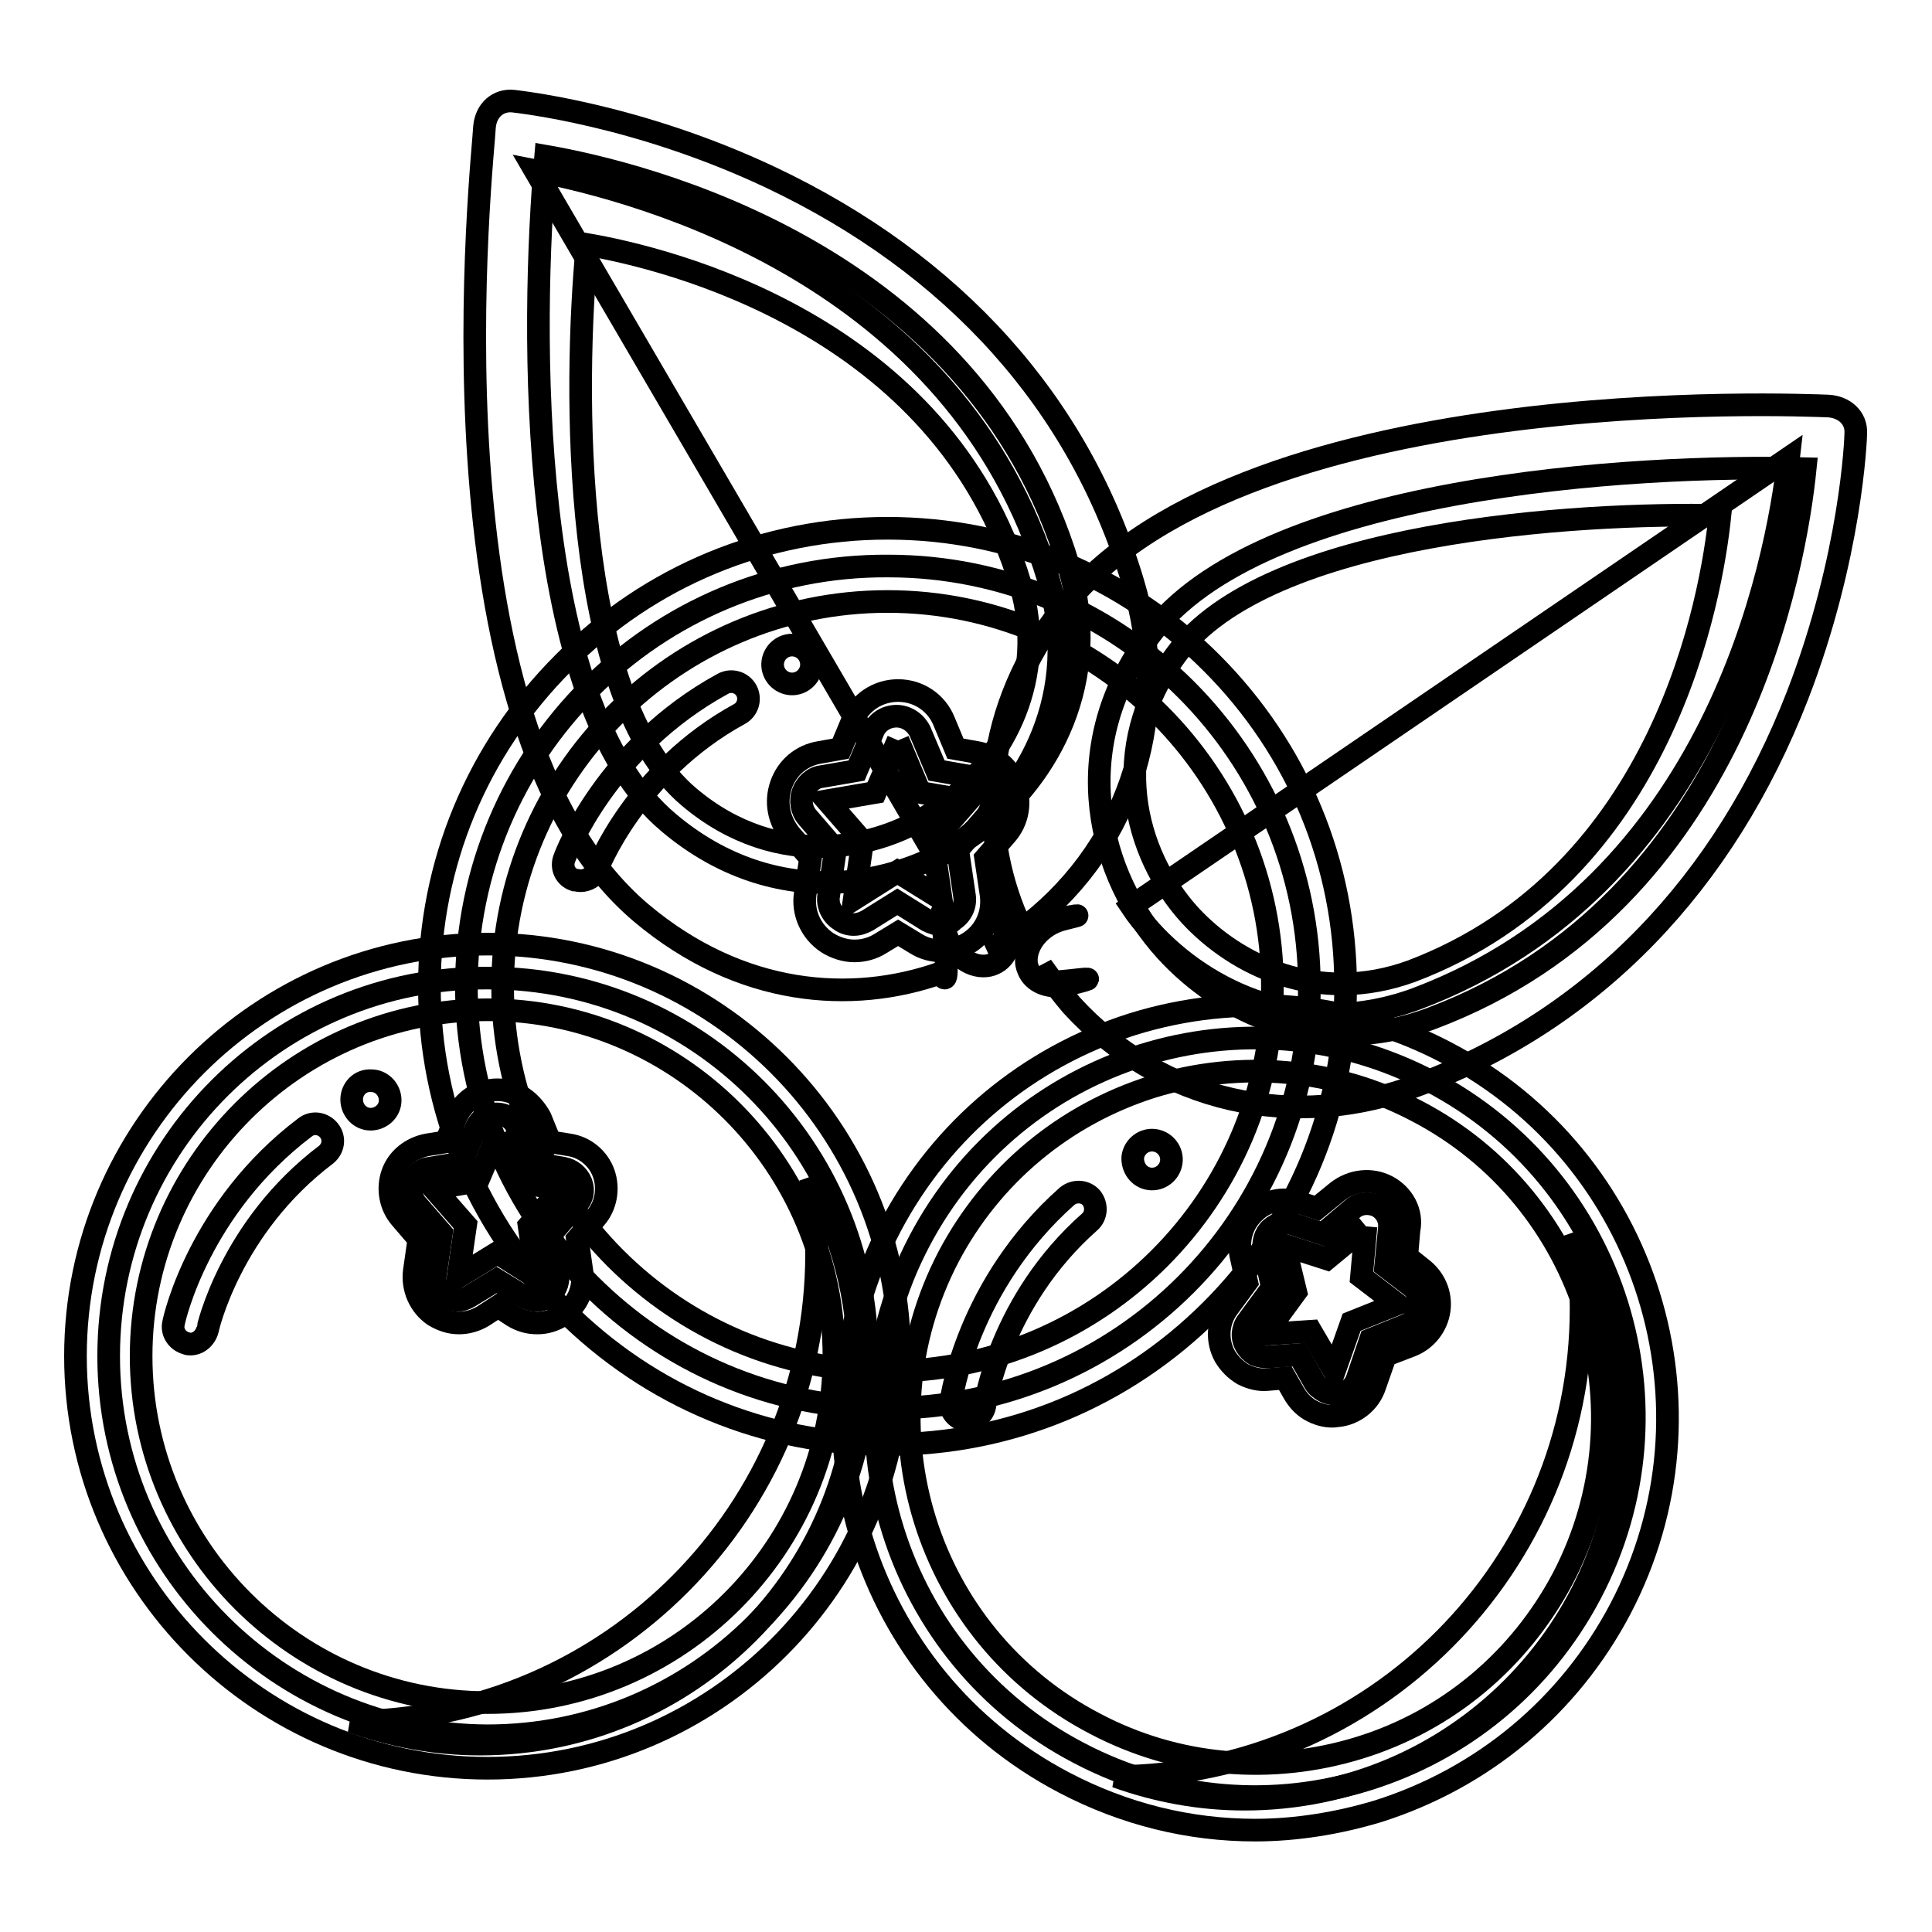 <?xml version="1.0" encoding="utf-8"?>
<!-- Svg Vector Icons : http://www.onlinewebfonts.com/icon -->
<!DOCTYPE svg PUBLIC "-//W3C//DTD SVG 1.1//EN" "http://www.w3.org/Graphics/SVG/1.1/DTD/svg11.dtd">
<svg version="1.1" xmlns="http://www.w3.org/2000/svg" xmlns:xlink="http://www.w3.org/1999/xlink" x="0px" y="0px" viewBox="0 0 256 256" enable-background="new 0 0 256 256" xml:space="preserve">
<g> <path stroke-width="3" fill-opacity="0" stroke="#000000"  d="M130.3,109.6c-10.5,8.3-27.5,11.4-41.7-0.6C69.7,93.2,70.3,43.2,72.3,20.7C85,22.9,129.1,33.5,141.6,75 C146.2,90.3,138.8,102.9,130.3,109.6z"/> <path stroke-width="3" fill-opacity="0" stroke="#000000"  d="M124.1,113.7c1.2-0.8,2.4-1.6,3.5-2.4c8.5-6.7,15.9-19.3,11.3-34.6c-12.1-40.3-54-51.4-68-54.1L124.1,113.7 z"/> <path stroke-width="3" fill-opacity="0" stroke="#000000"  d="M85,121c13.1,11,27.8,12.1,39.7,7.9c1.9,4.4-0.8-13.6,0.4-6.1c0.5,2.9,2.8,5.2,5.2,5.2c0.5,0,1-0.1,1.4-0.3 c1.6-0.7,2.4-2.7,2-4.9c-1.6-9.1,0.7,7.6-1.6,2.5c1.5-0.9,3-1.9,4.3-2.9c13.6-10.8,18.9-28.1,13.7-45.3 c-7.1-23.7-23.7-42.1-48-53.6c-17.8-8.4-33.4-10-34.1-10.1c-2-0.2-3.6,1.2-3.8,3.4C64.1,20.2,55.3,96,85,121z M125.8,106.1 c-8.7,6.9-22.8,9.4-34.5-0.5C75.6,92.4,76,51.1,77.8,32.4c10.5,1.8,47.1,10.6,57.4,45C138.9,90,132.8,100.5,125.8,106.1z"/> <path stroke-width="3" fill-opacity="0" stroke="#000000"  d="M154.5,126c-9-9.9-13.3-26.6-2.3-41.6c14.5-20,64.4-22.9,87-22.3c-1.3,12.8-8.8,57.5-49.4,72.8 C174.8,140.6,161.8,134,154.5,126L154.5,126z"/> <path stroke-width="3" fill-opacity="0" stroke="#000000"  d="M149.9,120.1c0.8,1.2,1.7,2.3,2.6,3.3c7.3,8,20.4,14.5,35.3,8.9c39.4-14.9,47.6-57.4,49.2-71.6L149.9,120.1 L149.9,120.1z"/> <path stroke-width="3" fill-opacity="0" stroke="#000000"  d="M140,81.6c-10.1,13.8-10.2,28.6-5.2,40.2c-4.3,2.2,13.5-1.8,6.1,0c-2.9,0.7-5,3.2-4.9,5.6 c0,0.5,0.2,1,0.4,1.4c0.8,1.5,2.8,2.2,5,1.7c9-2.2-7.6,1.2-2.6-1.4c1,1.4,2.1,2.8,3.2,4.1c11.7,12.8,29.4,16.9,46.1,10.5 c23.1-8.7,40.4-26.6,50.1-51.6c7.1-18.4,7.7-34,7.7-34.7c0.1-2-1.5-3.5-3.7-3.6C239.1,53.7,162.9,50.2,140,81.6L140,81.6z  M157.7,121.3c-7.5-8.2-11-22.1-1.9-34.5c12-16.5,53.4-18.9,72.1-18.5c-1.1,10.6-7.3,47.7-40.9,60.4 C174.6,133.2,163.8,127.9,157.7,121.3z"/> <path stroke-width="3" fill-opacity="0" stroke="#000000"  d="M61.8,130.7c0,30.8,25,55.9,55.8,55.9c30.8,0,55.9-25,55.9-55.8c0,0,0,0,0,0c0-30.8-25-55.8-55.8-55.8 C86.8,74.8,61.8,99.8,61.8,130.7L61.8,130.7z"/> <path stroke-width="3" fill-opacity="0" stroke="#000000"  d="M117.6,191.4c-16.2,0-31.4-6.3-42.9-17.8c-11.5-11.5-17.8-26.7-17.8-42.9c0-16.2,6.3-31.4,17.8-42.9 C86.1,76.3,101.4,70,117.6,70c16.2,0,31.4,6.3,42.9,17.8c11.5,11.5,17.8,26.7,17.8,42.9c0,16.2-6.3,31.4-17.8,42.9 C149,185.1,133.8,191.4,117.6,191.4z M117.6,79.7c-28.1,0-51,22.9-51,51s22.9,51,51,51c28.1,0,51-22.9,51-51S145.7,79.7,117.6,79.7 z"/> <path stroke-width="3" fill-opacity="0" stroke="#000000"  d="M124.7,122.5c-0.6,0-1.2-0.2-1.8-0.5l-4-2.5l-4,2.5c-0.6,0.3-1.1,0.5-1.8,0.5c-0.6,0-1.3-0.2-1.8-0.6 c-1.1-0.7-1.7-2-1.5-3.2l0.9-6.1l-3.7-4.3c-0.8-0.9-1-2.2-0.6-3.3c0.4-1.1,1.4-2,2.5-2.1l4.6-0.8l2.2-5.2c0.5-1.2,1.7-2,3.1-2 c1.3,0,2.5,0.8,3.1,2l2.2,5.2l4.6,0.8c1.1,0.2,2.1,1,2.5,2.1c0.4,1.1,0.2,2.4-0.6,3.3l-3.7,4.3l0.9,6.1c0.2,1.3-0.4,2.5-1.5,3.2 C126,122.3,125.4,122.5,124.7,122.5z"/> <path stroke-width="3" fill-opacity="0" stroke="#000000"  d="M119,98.1l2.9,6.9l6.4,1.1l-4.7,5.4l1.1,7.6l-5.8-3.6l-5.7,3.6l1.1-7.6l-4.7-5.4l6.4-1.1L119,98.1  M119,91.5c-2.7,0-5.1,1.6-6.1,4.1l-1.5,3.6l-2.8,0.5c-2.4,0.4-4.3,2-5.1,4.3c-0.8,2.3-0.3,4.7,1.2,6.6l2.7,3.1l-0.7,4.7 c-0.4,2.6,0.8,5.1,2.9,6.5c1.1,0.7,2.4,1.1,3.6,1.1c1.2,0,2.4-0.3,3.5-1l2.3-1.4l2.3,1.4c1.1,0.7,2.3,1,3.5,1 c1.3,0,2.5-0.4,3.6-1.1c2.2-1.4,3.3-3.9,2.9-6.5l-0.7-4.7l2.7-3.1c1.6-1.8,2-4.3,1.2-6.6c-0.8-2.3-2.7-3.9-5.1-4.3l-2.8-0.5 l-1.5-3.6C124.1,93.1,121.7,91.5,119,91.5z"/> <path stroke-width="3" fill-opacity="0" stroke="#000000"  d="M143,232.3c24.6,12.9,54.9,3.4,67.8-21.2c12.9-24.6,3.4-54.9-21.2-67.8l0,0c-24.6-12.9-54.9-3.4-67.8,21.2 S118.4,219.5,143,232.3z"/> <path stroke-width="3" fill-opacity="0" stroke="#000000"  d="M208.7,163.5c0.5,3.2,0.8,6.5,0.8,9.9c0,34.1-27.5,61.8-61.6,62c5.3,1.9,11,3,17,3 c27.7,0,50.2-22.5,50.2-50.2C215.2,179.2,212.8,170.8,208.7,163.5z"/> <path stroke-width="3" fill-opacity="0" stroke="#000000"  d="M166.3,242.5c-8.7,0-17.3-2.1-25.3-6.3c-26.7-14-37-47-23-73.7c6.8-12.9,18.2-22.4,32.1-26.8 c13.9-4.3,28.7-3,41.6,3.8c26.7,14,37,47,23,73.7c-6.8,12.9-18.2,22.4-32.1,26.8C177.3,241.6,171.7,242.5,166.3,242.5z  M125.7,166.5c-11.7,22.4-3.1,50.2,19.4,61.9c10.8,5.7,23.3,6.8,35,3.2c11.7-3.6,21.3-11.7,27-22.5c11.7-22.4,3.1-50.2-19.4-61.9 c-10.8-5.7-23.3-6.8-35-3.2C141,147.7,131.4,155.7,125.7,166.5z"/> <path stroke-width="3" fill-opacity="0" stroke="#000000"  d="M175.4,184.3c-0.5-0.3-0.9-0.6-1.2-1.1l-2.1-3.7l-4.2,0.3c-0.6,0-1.1-0.1-1.6-0.3c-0.5-0.3-0.9-0.7-1.2-1.2 c-0.6-1-0.5-2.3,0.2-3.2l3.3-4.5l-1.1-4.9c-0.2-1,0.1-2.2,0.9-2.9c0.8-0.7,1.9-1,2.9-0.6l4,1.3l3.9-3.3c0.9-0.8,2.2-0.9,3.3-0.4 c1.1,0.6,1.7,1.7,1.6,2.9l-0.5,5.1l3.4,2.6c0.8,0.6,1.3,1.7,1.1,2.8c-0.2,1.1-0.8,2-1.8,2.4l-4.7,1.9l-1.8,5.3 c-0.4,1.1-1.4,1.8-2.5,2C176.5,184.7,175.9,184.6,175.4,184.3L175.4,184.3z"/> <path stroke-width="3" fill-opacity="0" stroke="#000000"  d="M181,162.5l-0.6,6.7l4.7,3.6l-6,2.4l-2.3,6.5l-3.1-5.3l-6.1,0.4l4.1-5.6l-1.5-6.2l5.6,1.8L181,162.5  M183.8,157.2c-2.1-1.1-4.7-0.8-6.6,0.7l-2.7,2.2l-2.5-0.8c-2-0.7-4.3-0.2-5.8,1.3c-1.6,1.5-2.2,3.6-1.8,5.7l0.8,3.6l-2.5,3.4 c-1.4,1.9-1.5,4.4-0.4,6.4c0.6,1,1.4,1.8,2.4,2.4c1,0.5,2.1,0.8,3.2,0.7l2.4-0.2l1.2,2.1c0.6,1,1.4,1.8,2.4,2.3 c1,0.5,2.2,0.8,3.3,0.6c2.3-0.2,4.3-1.8,5-4l1.4-4l3.4-1.3c2-0.8,3.4-2.6,3.7-4.7c0.3-2.1-0.6-4.2-2.3-5.5l-2-1.6l0.3-3.5 C187.2,160.6,185.9,158.3,183.8,157.2L183.8,157.2z"/> <path stroke-width="3" fill-opacity="0" stroke="#000000"  d="M14.4,179.7c0,27.7,22.5,50.2,50.2,50.3c27.7,0,50.2-22.5,50.3-50.2c0,0,0,0,0,0 c0-27.7-22.5-50.2-50.2-50.2C36.9,129.4,14.4,151.9,14.4,179.7z"/> <path stroke-width="3" fill-opacity="0" stroke="#000000"  d="M107.4,156.2c0.5,3.2,0.8,6.5,0.8,9.9c0,34.1-27.5,61.8-61.6,62c5.3,1.9,11,3,17,3 c27.7,0,50.2-22.5,50.2-50.2C113.8,171.9,111.5,163.5,107.4,156.2z"/> <path stroke-width="3" fill-opacity="0" stroke="#000000"  d="M64.6,234.3c-30.1,0-54.6-24.5-54.6-54.6c0-30.1,24.5-54.6,54.6-54.6c30.1,0,54.6,24.5,54.6,54.6 C119.2,209.8,94.7,234.3,64.6,234.3z M64.6,133.8c-25.3,0-45.9,20.6-45.9,45.9c0,25.3,20.6,45.9,45.9,45.9 c25.3,0,45.9-20.6,45.9-45.9C110.5,154.4,89.9,133.8,64.6,133.8z"/> <path stroke-width="3" fill-opacity="0" stroke="#000000"  d="M71,172.3c-0.6,0-1.1-0.2-1.6-0.5l-3.6-2.2l-3.6,2.2c-0.5,0.3-1,0.5-1.6,0.5c-0.6,0-1.1-0.2-1.6-0.5 c-1-0.6-1.5-1.8-1.3-2.9l0.8-5.5l-3.3-3.8c-0.7-0.8-0.9-2-0.6-2.9c0.4-1,1.2-1.8,2.3-1.9l4.2-0.7l2-4.7c0.5-1.1,1.5-1.8,2.7-1.8 c1.2,0,2.3,0.7,2.7,1.8l2,4.7l4.2,0.7c1,0.2,1.9,0.9,2.3,1.9c0.4,1,0.2,2.1-0.6,2.9l-3.3,3.8l0.8,5.5c0.2,1.1-0.4,2.3-1.3,2.9 C72.2,172.2,71.6,172.3,71,172.3z"/> <path stroke-width="3" fill-opacity="0" stroke="#000000"  d="M65.9,150.4l2.6,6.2l5.8,1l-4.2,4.8l1,6.9l-5.2-3.3l-5.2,3.2l1-6.9l-4.2-4.8l5.8-1L65.9,150.4 M65.9,144.4 c-2.4,0-4.6,1.5-5.5,3.7l-1.3,3.2l-2.5,0.4c-2.1,0.4-3.9,1.8-4.6,3.8c-0.7,2-0.3,4.3,1.1,5.9l2.4,2.8l-0.6,4.2 c-0.3,2.3,0.7,4.6,2.6,5.9c1,0.6,2.1,1,3.3,1c1.1,0,2.2-0.3,3.2-0.9l2-1.3l2,1.3c1,0.6,2,0.9,3.2,0.9c1.1,0,2.2-0.3,3.3-1 c2-1.3,3-3.5,2.6-5.9l-0.6-4.2l2.4-2.8c1.4-1.6,1.8-3.9,1.1-5.9c-0.7-2-2.5-3.5-4.6-3.8l-2.5-0.4l-1.3-3.2 C70.4,145.9,68.3,144.4,65.9,144.4z"/> <path stroke-width="3" fill-opacity="0" stroke="#000000"  d="M25.2,178.1c-0.2,0-0.3,0-0.5-0.1c-1.2-0.3-2-1.5-1.7-2.7c0.1-0.6,3.4-15.3,17.4-25.9 c1-0.8,2.4-0.6,3.2,0.4c0.8,1,0.6,2.4-0.4,3.2c-12.7,9.6-15.7,23.1-15.7,23.2C27.2,177.3,26.3,178.1,25.2,178.1L25.2,178.1z"/> <path stroke-width="3" fill-opacity="0" stroke="#000000"  d="M46.6,145.7c0,1.4,1.1,2.6,2.5,2.6s2.6-1.1,2.6-2.5c0,0,0,0,0,0c0-1.4-1.1-2.6-2.5-2.6 C47.7,143.1,46.6,144.3,46.6,145.7C46.6,145.7,46.6,145.7,46.6,145.7z"/> <path stroke-width="3" fill-opacity="0" stroke="#000000"  d="M76.9,116.7c-0.3,0-0.5-0.1-0.8-0.1c-1.2-0.4-1.8-1.7-1.3-2.9c0.2-0.6,5.6-14.7,21-23.1 c1.1-0.6,2.5-0.2,3.1,0.9c0.6,1.1,0.2,2.5-0.9,3.1c-13.9,7.6-18.9,20.6-18.9,20.7C78.7,116.2,77.8,116.7,76.9,116.7z"/> <path stroke-width="3" fill-opacity="0" stroke="#000000"  d="M104.6,90.6c1.4,0.2,2.7-0.8,2.9-2.2c0.2-1.4-0.8-2.7-2.2-2.9c-1.4-0.2-2.7,0.8-2.9,2.2 C102.2,89.1,103.2,90.4,104.6,90.6C104.6,90.6,104.6,90.6,104.6,90.6z"/> <path stroke-width="3" fill-opacity="0" stroke="#000000"  d="M128.2,188.2c-0.1,0-0.2,0-0.3,0c-1.2-0.2-2.1-1.3-1.9-2.5c0.1-0.6,2.2-15.5,15.4-27.2 c1-0.8,2.4-0.7,3.2,0.2c0.8,1,0.7,2.4-0.2,3.2c-11.9,10.5-13.9,24.2-13.9,24.4C130.3,187.4,129.3,188.2,128.2,188.2L128.2,188.2z" /> <path stroke-width="3" fill-opacity="0" stroke="#000000"  d="M152.3,156.2c1.4,0.2,2.7-0.8,2.9-2.2c0.2-1.4-0.8-2.7-2.2-2.9c0,0,0,0,0,0c-1.4-0.2-2.7,0.8-2.9,2.2 C150,154.7,150.9,156,152.3,156.2C152.3,156.2,152.3,156.2,152.3,156.2z"/></g>
</svg>